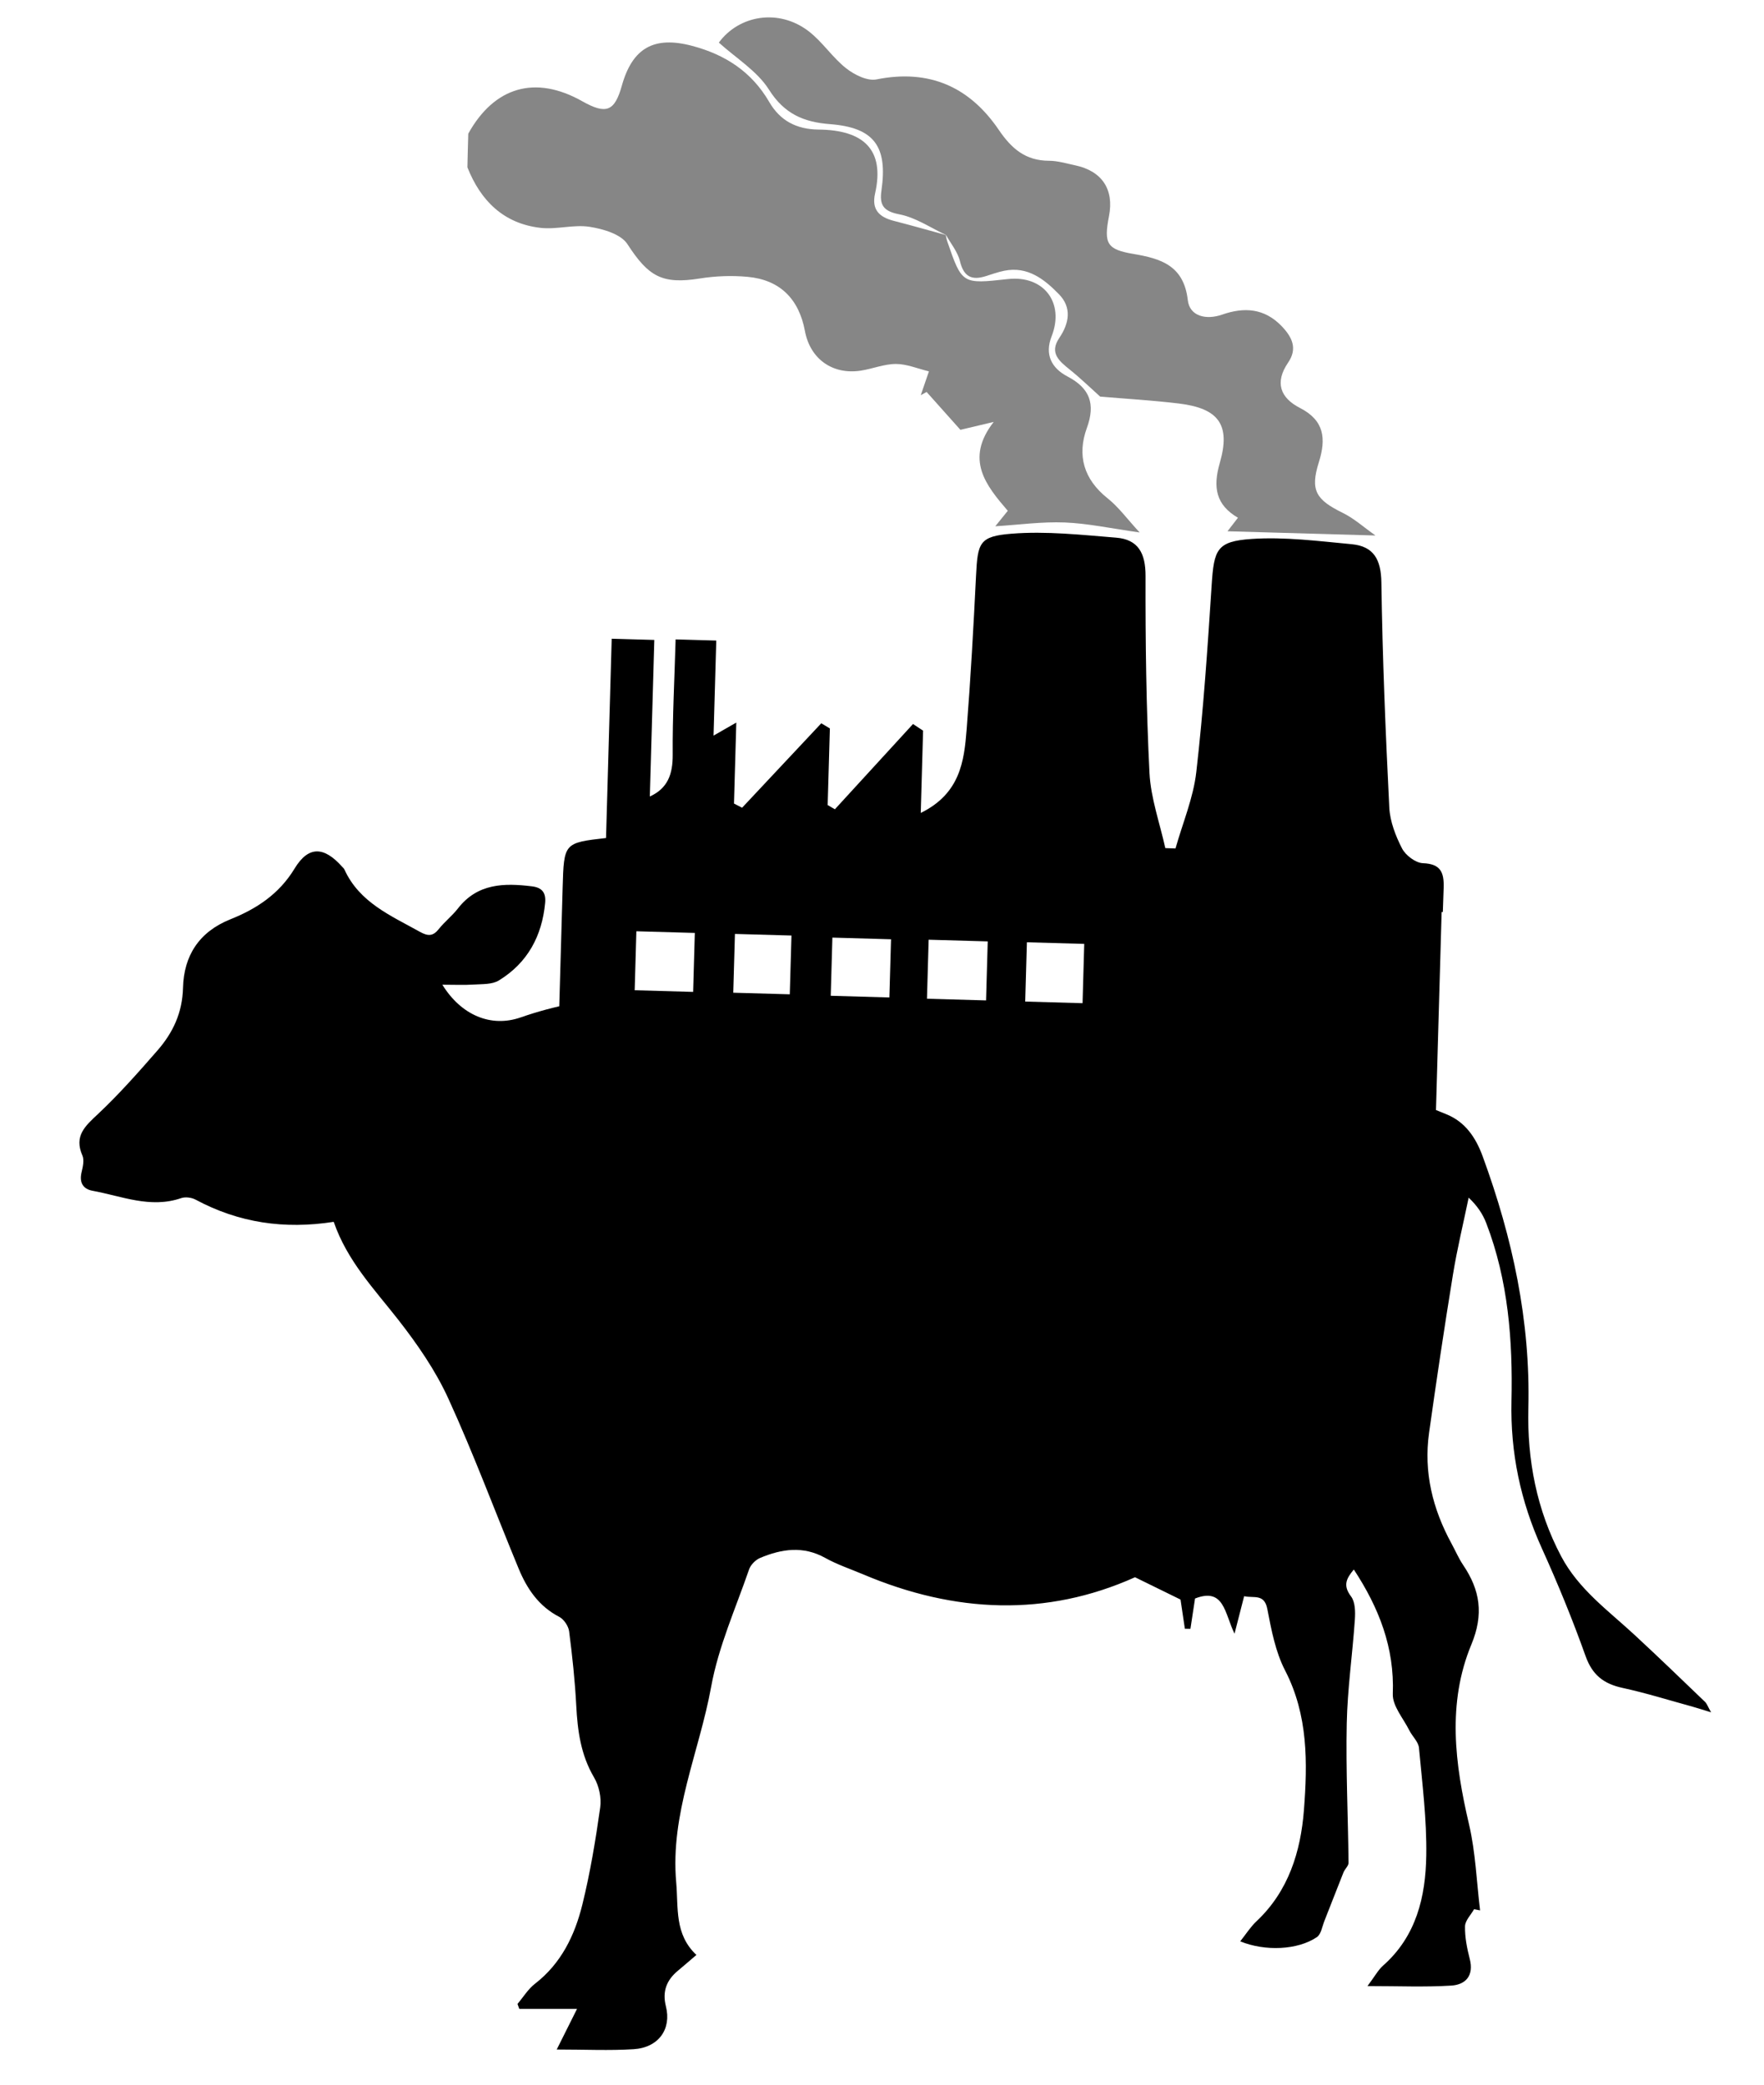 <?xml version="1.0" encoding="utf-8"?>
<!-- Generator: Adobe Illustrator 23.0.0, SVG Export Plug-In . SVG Version: 6.00 Build 0)  -->
<svg version="1.0" id="Capa_1" xmlns="http://www.w3.org/2000/svg" xmlns:xlink="http://www.w3.org/1999/xlink" x="0px" y="0px"
	 viewBox="0 0 650 768" style="enable-background:new 0 0 650 768;" xml:space="preserve">
<style type="text/css">
	.st0{fill:#868686;}
</style>
<g>
	<g>
		<path d="M122.97,450.08c-18.21,2.85-35.01,0.35-50.87-8.16c-1.49-0.8-3.79-1.11-5.35-0.57c-11.33,3.89-21.89-0.74-32.67-2.72
			c-3.45-0.63-4.89-2.98-4.05-6.68c0.47-2.05,1.09-4.57,0.33-6.31c-3.15-7.2,0.99-10.82,5.73-15.26c7.78-7.3,14.88-15.35,21.91-23.4
			c5.7-6.54,9.2-13.84,9.44-23.13c0.29-11.65,5.78-20.55,17.47-25.22c9.56-3.82,17.91-9.24,23.64-18.69
			c5.14-8.47,10.86-8.14,17.52-0.67c0.28,0.32,0.65,0.61,0.82,0.98c5.54,12.19,17.09,17.01,27.8,22.98c3.03,1.69,4.86,1.7,7.03-1.04
			c2.12-2.67,4.9-4.82,6.99-7.51c7.21-9.31,17.02-9.45,27.34-8.18c3.69,0.45,5.18,2.36,4.83,6.07c-1.16,12.26-6.5,22.14-17.07,28.6
			c-2.45,1.5-6.04,1.3-9.14,1.5c-3.63,0.24-7.28,0.06-11.67,0.06c6.92,11.2,17.87,15.88,28.88,12.04
			c24.83-8.67,50.14-9.18,76.01-6.9c34.73,3.06,69.53,5.39,104.33,7.49c28.8,1.74,57.65,2.66,86.48,4.04
			c1.76,0.08,3.59,0.86,5.2,1.67c6.19,3.11,12.11,6.85,18.5,9.46c16.77,6.86,33.82,13.06,50.59,19.93
			c6.82,2.79,10.73,8.36,13.35,15.5c10.99,30,17.63,60.57,16.83,92.8c-0.47,18.92,3.03,37.42,12.1,54.55
			c6.43,12.14,17.28,19.91,26.98,28.88c8.78,8.12,17.38,16.43,26.01,24.71c0.72,0.69,1.05,1.77,2.24,3.86
			c-3.01-0.92-4.88-1.55-6.78-2.07c-8.61-2.36-17.14-5.04-25.85-6.93c-6.92-1.5-11.13-4.73-13.62-11.73
			c-4.8-13.46-10.24-26.72-16.14-39.75c-7.82-17.28-11.59-35.08-11.16-54.13c0.5-22.31-1.17-44.51-9.32-65.65
			c-1.27-3.3-3.27-6.32-6.46-9.33c-1.95,9.45-4.24,18.84-5.79,28.36c-3.16,19.39-6.07,38.83-8.8,58.29
			c-2.03,14.49,1.32,28.04,8.28,40.78c1.44,2.63,2.61,5.42,4.28,7.89c6.26,9.27,7.66,18.14,3.02,29.31
			c-8.96,21.6-6.08,43.93-0.86,66.2c2.42,10.32,2.79,21.13,4.08,31.71c-0.74-0.14-1.47-0.29-2.21-0.43c-1.18,2.1-3.3,4.18-3.34,6.3
			c-0.08,3.99,0.73,8.09,1.74,12c1.59,6.18-1.49,9.51-6.84,9.84c-9.66,0.6-19.38,0.17-30.84,0.17c2.73-3.62,3.93-5.93,5.75-7.54
			c12.27-10.83,15.68-25.4,15.91-40.58c0.21-13.2-1.47-26.45-2.69-39.64c-0.21-2.22-2.44-4.21-3.54-6.4
			c-2.22-4.45-6.27-9.05-6.1-13.45c0.66-17.05-5.09-31.71-14.36-45.83c-2.6,3.13-4.2,5.75-1.03,9.91c1.56,2.05,1.61,5.7,1.41,8.56
			c-0.87,12.76-2.73,25.49-2.99,38.26c-0.35,17.09,0.48,34.19,0.66,51.29c0.01,1.17-1.36,2.3-1.86,3.55
			c-2.38,5.93-4.65,11.91-7.02,17.85c-0.83,2.08-1.23,4.95-2.8,6.01c-7.1,4.77-19.08,5.28-28.23,1.54c2.06-2.58,3.76-5.3,6.02-7.42
			c11.81-11.11,16.27-25.71,17.45-40.91c1.35-17.41,1.59-34.95-6.94-51.46c-3.55-6.86-5.06-14.94-6.55-22.65
			c-1.11-5.75-4.99-3.88-8.54-4.7c-1.04,4.05-2.01,7.85-3.54,13.81c-3.67-7.46-3.77-17.15-14.55-12.96
			c-0.55,3.59-1.12,7.38-1.7,11.17c-0.68-0.01-1.37-0.02-2.05-0.03c-0.59-3.98-1.18-7.96-1.6-10.75
			c-5.96-2.92-11.12-5.46-16.77-8.22c-32.72,14.69-66.4,13.21-100.04-1.01c-4.73-2-9.66-3.63-14.11-6.11
			c-8.11-4.52-16.05-3.32-23.96-0.01c-1.69,0.71-3.5,2.52-4.09,4.22c-4.94,14.34-11.3,28.46-13.98,43.24
			c-4.36,23.99-15.15,46.84-12.88,72.1c0.84,9.35-0.72,19.01,7.44,26.7c-2.7,2.31-4.75,4.09-6.84,5.83
			c-4.16,3.46-5.78,7.62-4.4,13.09c2.14,8.42-2.72,15.22-11.88,15.8c-8.93,0.57-17.92,0.12-28.35,0.12
			c2.57-5.13,4.78-9.56,7.48-14.96c-6.98,0-14.13,0-21.27,0c-0.22-0.61-0.44-1.22-0.67-1.83c2.13-2.5,3.9-5.47,6.44-7.43
			c9.67-7.47,14.66-17.82,17.45-29.11c2.91-11.79,4.9-23.85,6.6-35.88c0.5-3.53-0.45-7.92-2.27-11.01
			c-4.88-8.28-6.08-17.14-6.56-26.44c-0.48-9.15-1.45-18.29-2.63-27.38c-0.25-1.94-1.92-4.44-3.63-5.33
			c-7.54-3.9-11.89-10.33-14.97-17.78c-8.65-20.89-16.52-42.13-25.92-62.67c-4.73-10.35-11.42-20.02-18.46-29.03
			C137.89,474.84,127.93,464.47,122.97,450.08z"/>
	</g>
	<g>
		<path class="st0" d="M172.55,49.23c9.64-17.34,24.76-21.64,41.95-11.96c8.87,5,11.97,3.8,14.63-5.69
			c3.9-13.92,11.84-18.42,25.93-14.68c12.14,3.21,21.92,9.52,28.39,20.67c3.96,6.83,9.94,10.08,18.24,10.16
			c16.42,0.16,24.43,7.31,20.76,23.53c-1.36,5.99,1.57,8.73,6.91,10.1c6.49,1.66,12.93,3.51,19.39,5.27c0,0-0.3-0.32-0.3-0.32
			c0.19,0.87,0.3,1.76,0.59,2.59c5.44,15.77,5.45,15.77,22.29,13.9c13.27-1.48,21.03,8.69,16.17,21.09
			c-2.62,6.68-0.07,11.69,5.85,14.79c8.21,4.3,10.38,10.07,7.15,18.93c-3.7,10.15-1.17,18.95,7.65,25.97
			c4.03,3.2,7.15,7.55,11.79,12.56c-10.51-1.47-19-3.33-27.56-3.68c-8.44-0.34-16.93,0.86-25.64,1.4c1.3-1.61,2.81-3.47,4.61-5.7
			c-7.97-9.29-15.96-18.92-5.19-32.74c-4.5,1.07-9,2.14-12.27,2.91c-4.52-5.06-8.49-9.51-12.46-13.95c-0.72,0.4-1.43,0.8-2.15,1.2
			c0.81-2.36,1.62-4.73,3.01-8.78c-4.14-1-8.14-2.72-12.14-2.73c-4.32-0.01-8.61,1.79-12.96,2.46c-10.43,1.6-18.68-4.33-20.59-14.59
			c-2.21-11.87-9.25-18.88-21.16-19.97c-5.79-0.53-11.8-0.31-17.54,0.61c-13.94,2.22-18.95-0.68-26.72-12.67
			c-2.38-3.67-8.95-5.58-13.91-6.36c-5.87-0.92-12.17,1.07-18.12,0.38c-13.54-1.56-22.02-9.93-26.92-22.29
			C172.31,57.51,172.43,53.37,172.55,49.23z"/>
		<path d="M524.31,317.97c-2.71-0.11-6.38-2.9-7.69-5.44c-2.37-4.61-4.42-9.91-4.69-15.01c-1.38-27.65-2.52-55.34-2.92-83.01
			c-0.13-8.39-2.82-13.27-10.91-14.04c-12.27-1.15-24.69-2.76-36.92-1.94c-12.85,0.88-13.86,3.87-14.71,17.05
			c-1.49,22.97-3.03,45.96-5.66,68.83c-1.09,9.54-5.03,18.77-7.66,28.14c-1.26-0.04-2.5-0.09-3.76-0.14
			c-2.03-9.22-5.35-18.39-5.83-27.69c-1.21-24.17-1.51-48.38-1.45-72.57c0.02-8.29-2.65-13.43-10.8-14.09
			c-12.83-1.04-25.84-2.48-38.58-1.46c-11.91,0.94-12.47,3.34-13.08,15.45c-0.93,18.89-1.98,37.79-3.46,56.64
			c-0.92,11.78-2.41,23.64-16.91,30.77l0.86-30.31c-1.24-0.82-2.48-1.63-3.71-2.45c-9.59,10.47-19.19,20.94-28.79,31.41
			c-0.89-0.52-1.76-1.04-2.66-1.55l0.81-28.23c-1.07-0.63-2.11-1.27-3.16-1.9c-9.73,10.36-19.45,20.74-29.18,31.11
			c-1-0.53-1.99-1.03-2.99-1.54l0.85-29.83c-4.04,2.32-6.34,3.64-8.38,4.8l1-35.01l-14.98-0.43c-0.41,14.5-1.17,28.5-1.07,42.5
			c0.04,7.16-1.84,12.38-8.43,15.37l1.65-57.67l-15.7-0.45l-2.09,73.41c-15.52,1.79-15.52,1.79-15.99,18.39l-2.95,103.57
			c-9.78,2.44-10.26,3.49-8.56,18.15l331.91,9.47l3.49-122.31l0.44,0.01c0.1-2.98,0.21-5.96,0.31-8.94
			C532.13,321.42,530.92,318.21,524.31,317.97z M254.32,401.15l-21.36-0.61l0.6-21.15l21.36,0.61L254.32,401.15z M255.41,365.38
			l-21.54-0.61l0.62-21.72l21.54,0.61L255.41,365.38z M270.81,344.03l20.83,0.59l-0.62,21.65l-20.83-0.59L270.81,344.03z
			 M290.35,401.88l-21.11-0.6l0.59-20.72l21.11,0.6L290.35,401.88z M306.72,345.38l21.61,0.62l-0.61,21.43l-21.61-0.62
			L306.72,345.38z M326.83,402.87l-21.61-0.62l0.59-20.67l21.61,0.62L326.83,402.87z M342.19,346.16l21.77,0.62l-0.62,21.74
			l-21.77-0.62L342.19,346.16z M362.55,403.94l-21.88-0.62l0.59-20.83l21.88,0.62L362.55,403.94z M378.39,347.1l21.13,0.6
			l-0.62,21.84l-21.13-0.6L378.39,347.1z M398.16,405.01l-21.31-0.61l0.6-20.88l21.31,0.61L398.16,405.01z"/>
		<path class="st0" d="M348.44,86.32c0,0,0.3,0.32,0.3,0.32c-5.75-2.67-11.28-6.52-17.32-7.68c-6-1.15-7.39-3.51-6.62-8.82
			c2.36-16.32-2.79-23.17-18.96-24.41c-9.67-0.74-16.84-3.76-22.49-12.71c-4.34-6.87-12.12-11.58-18.47-17.33
			c7.43-10.12,22.07-12.64,33.08-4.19c5.09,3.9,8.75,9.65,13.79,13.63c3.03,2.4,7.84,4.8,11.23,4.12
			c19.45-3.91,34.32,2.78,45.07,18.61c4.71,6.94,9.88,11.34,18.5,11.36c3.2,0.01,6.41,1,9.59,1.67c9.92,2.09,14.42,8.86,12.51,18.69
			c-1.99,10.21-0.74,12.31,8.99,13.96c10.1,1.71,18.58,4.24,20.04,17.02c0.67,5.9,6.67,7.43,12.7,5.32
			c8.08-2.82,15.56-2.36,21.94,4.32c3.87,4.05,5.83,8.24,2.34,13.34c-5.02,7.35-2.94,13,4.36,16.74c8.98,4.6,9.68,11.29,6.95,20
			c-3.26,10.37-1.08,13.8,8.87,18.68c4.11,2.02,7.63,5.22,12,8.3c-19.48-0.56-37.19-1.06-54.53-1.56c0.53-0.69,2-2.58,3.85-4.98
			c-8.08-4.72-9.31-11.12-6.69-20.19c4.1-14.2-0.51-20.13-15.15-21.9c-9.53-1.15-19.14-1.7-28.94-2.54
			c-3.17-2.84-7.02-6.58-11.18-9.93c-3.92-3.16-7.61-6.14-3.88-11.66c3.69-5.44,4.67-11.22-0.11-16.11
			c-5.37-5.49-11.5-10.41-20.16-8.65c-2.28,0.46-4.51,1.25-6.73,1.96c-5.26,1.68-8.22,0.26-9.61-5.54
			C352.86,92.69,350.25,89.6,348.44,86.32z"/>
	</g>
</g>
<g>
</g>
<g>
</g>
<g>
</g>
<g>
</g>
<g>
</g>
<g>
</g>
<g>
</g>
<g>
</g>
<g>
</g>
<g>
</g>
<g>
</g>
<g>
</g>
<g>
</g>
<g>
</g>
<g>
</g>
</svg>
